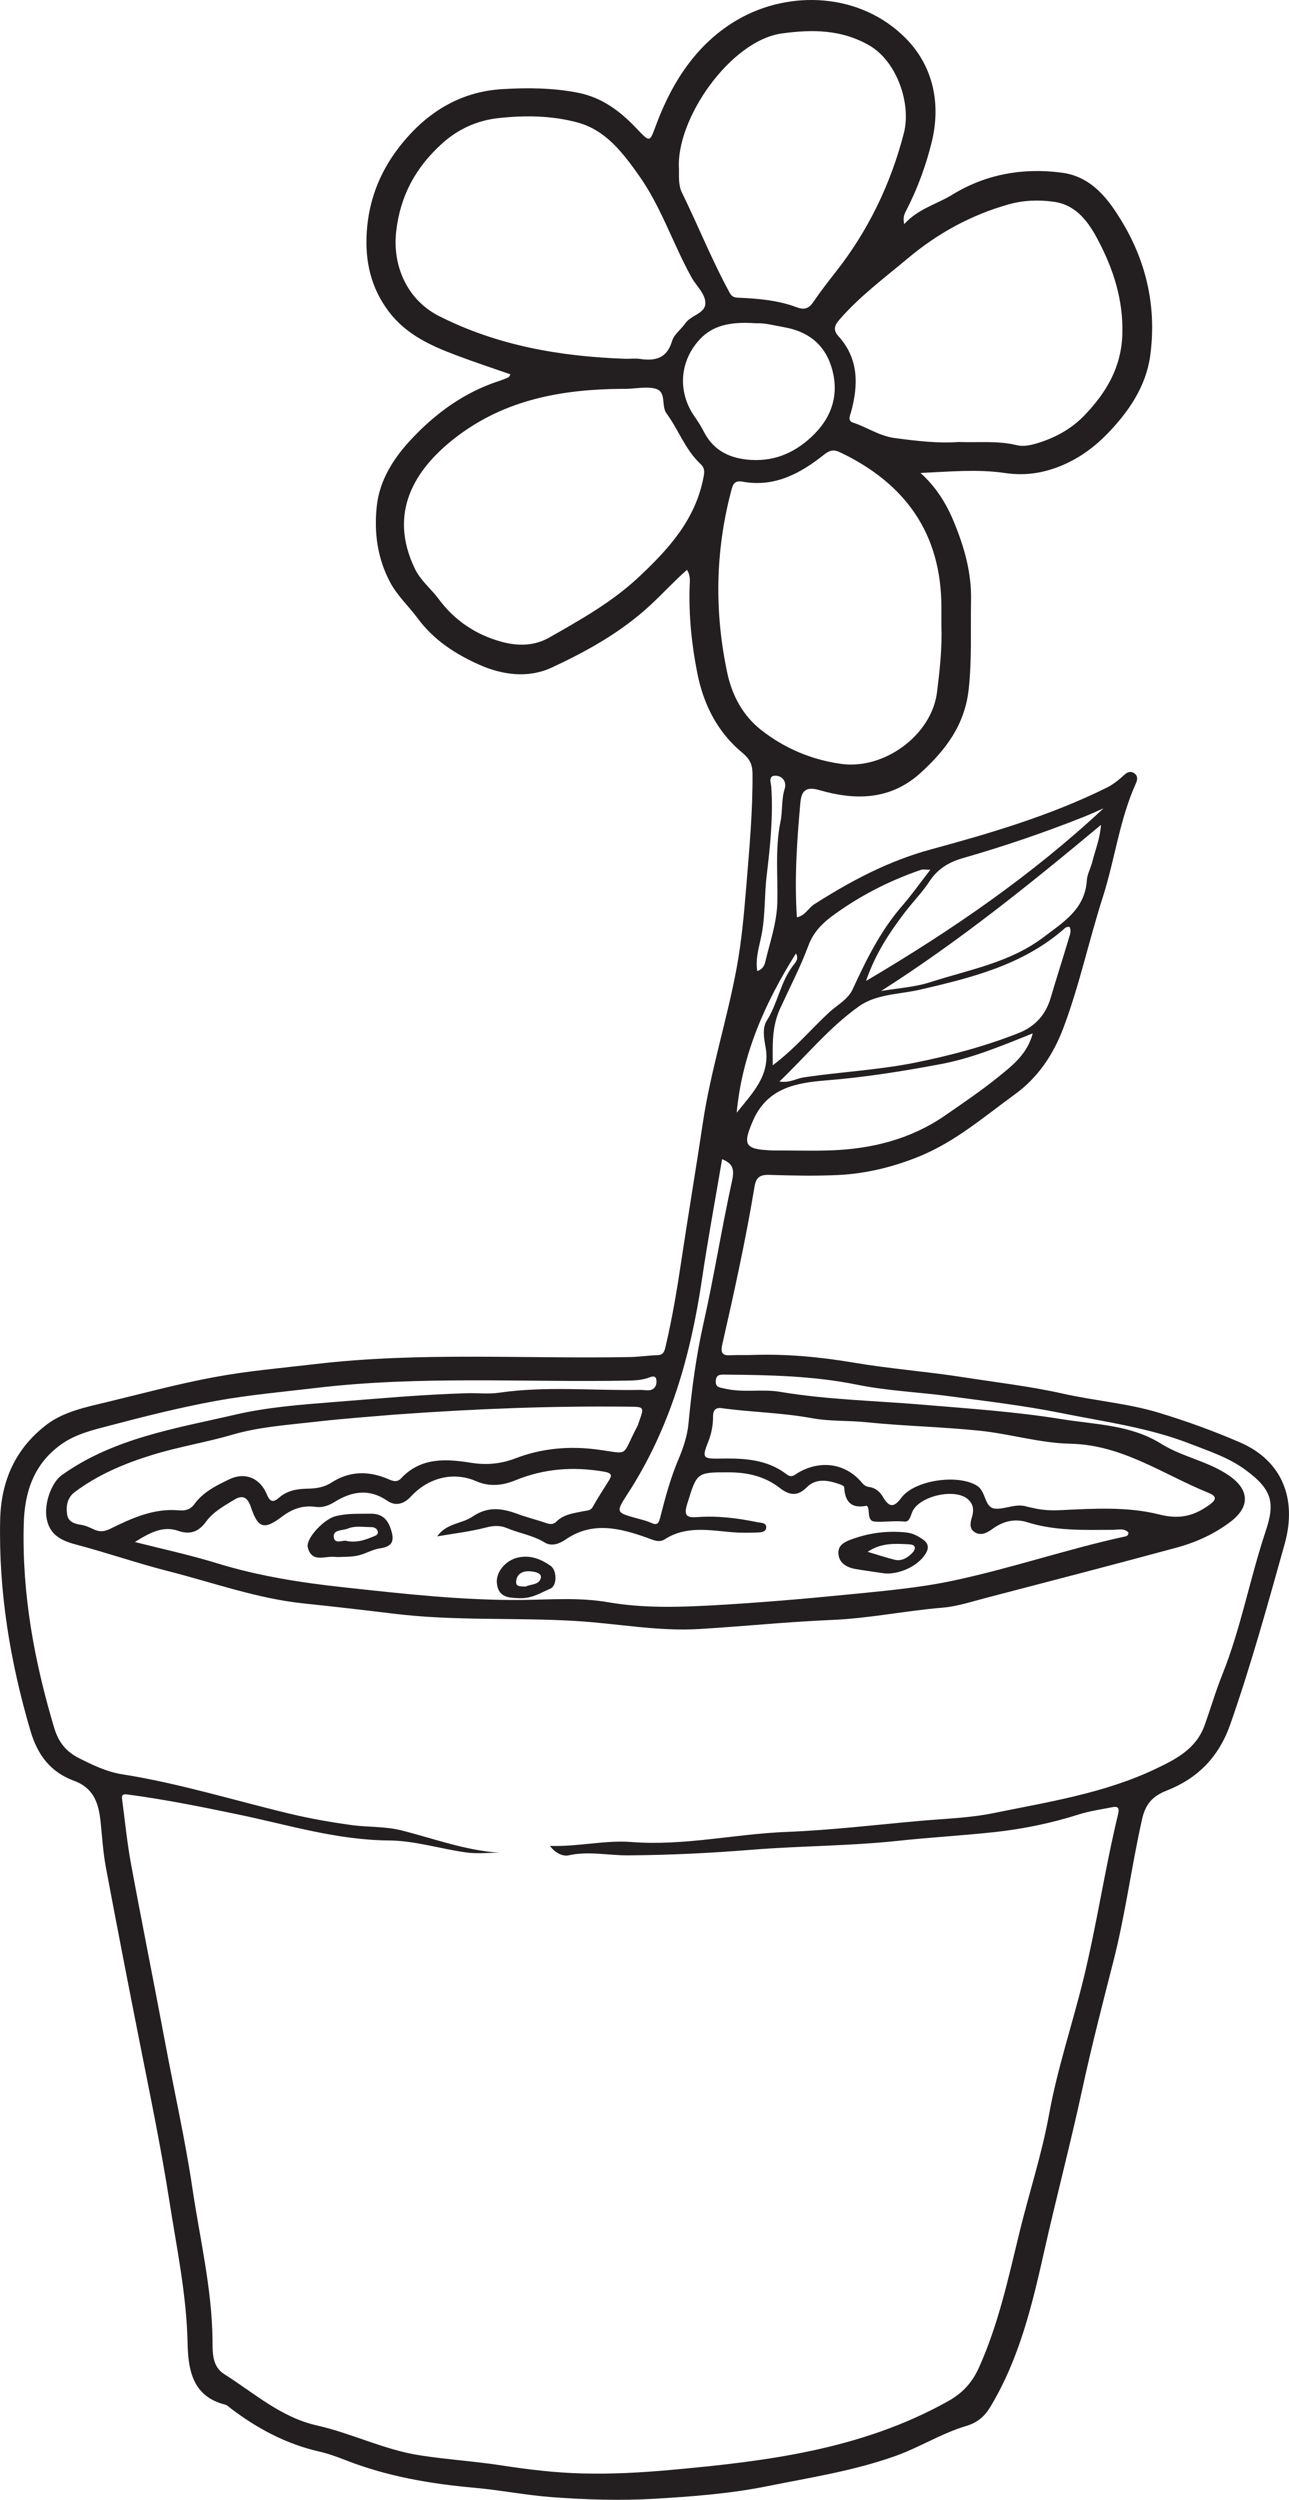 <?xml version="1.0" encoding="UTF-8"?>
<svg xmlns="http://www.w3.org/2000/svg" xmlns:xlink="http://www.w3.org/1999/xlink" width="94.58pt" height="183.395pt" viewBox="0 0 94.58 183.395" version="1.1">
<defs>
<clipPath id="clip1">
  <path d="M 0 0 L 94.578 0 L 94.578 183.395 L 0 183.395 Z M 0 0 "/>
</clipPath>
</defs>
<g id="surface1">
<g clip-path="url(#clip1)" clip-rule="nonzero">
<path style=" stroke:none;fill-rule:evenodd;fill:rgb(13.73%,12.16%,12.549%);fill-opacity:1;" d="M 54.055 81.633 C 55.199 80.199 56.562 78.883 56.168 76.789 C 56.055 76.176 55.922 75.414 56.262 74.879 C 57.07 73.602 57.262 72.047 58.191 70.84 C 58.375 70.602 58.633 70.348 58.402 69.949 C 56.148 73.539 54.449 77.34 54.055 81.633 M 55.562 71.242 C 55.996 71.09 56.094 70.801 56.152 70.562 C 56.496 69.117 57 67.707 57.035 66.191 C 57.082 64.223 56.863 62.254 57.266 60.289 C 57.43 59.504 57.324 58.672 57.574 57.875 C 57.73 57.371 57.434 56.938 56.938 56.91 C 56.328 56.875 56.574 57.449 56.594 57.738 C 56.738 59.918 56.512 62.094 56.254 64.238 C 56.082 65.684 56.16 67.141 55.879 68.586 C 55.719 69.41 55.418 70.281 55.562 71.242 M 52.984 85.043 C 52.48 88.016 51.938 90.949 51.5 93.895 C 50.668 99.504 49.148 104.852 46.012 109.656 C 45.176 110.941 45.223 110.969 46.66 111.371 C 47.02 111.473 47.395 111.551 47.73 111.703 C 48.133 111.887 48.301 111.871 48.43 111.375 C 48.797 109.93 49.18 108.488 49.766 107.098 C 50.121 106.262 50.43 105.355 50.516 104.457 C 50.75 101.984 51.066 99.539 51.613 97.109 C 52.398 93.629 52.953 90.094 53.719 86.609 C 53.902 85.762 53.754 85.352 52.984 85.043 M 80.973 59.301 C 80.488 59.512 80.012 59.738 79.52 59.93 C 76.613 61.086 73.652 62.094 70.645 62.957 C 69.633 63.246 68.805 63.738 68.203 64.656 C 67.648 65.504 66.914 66.234 66.309 67.047 C 65.238 68.473 64.242 69.949 63.543 71.969 C 69.93 68.195 75.75 64.176 80.973 59.301 M 64.652 72.703 C 65.867 72.496 67.125 72.426 68.289 72.047 C 71.117 71.133 74.102 70.629 76.578 68.75 C 78.051 67.633 79.609 66.695 79.746 64.586 C 79.777 64.125 80.035 63.68 80.148 63.219 C 80.359 62.375 80.707 61.559 80.785 60.516 C 75.535 64.898 70.328 69.086 64.652 72.703 M 56.699 78.156 C 58.344 76.918 59.508 75.5 60.848 74.262 C 61.438 73.719 62.203 73.348 62.566 72.57 C 63.562 70.41 64.609 68.285 66.188 66.465 C 66.895 65.652 67.52 64.766 68.262 63.809 C 67.906 63.809 67.727 63.762 67.574 63.816 C 65.219 64.625 63.016 65.754 61.023 67.234 C 60.316 67.758 59.676 68.414 59.328 69.344 C 58.742 70.926 57.953 72.438 57.25 73.969 C 56.621 75.34 56.695 76.629 56.699 78.156 M 75.777 75.812 C 73.449 76.75 71.289 77.648 68.973 78.078 C 66.203 78.594 63.438 79.039 60.621 79.262 C 58.461 79.438 56.301 79.785 55.246 82.227 C 54.496 83.973 54.613 84.312 56.574 84.398 C 56.746 84.406 56.914 84.402 57.086 84.402 C 58.383 84.402 59.68 84.441 60.973 84.395 C 63.984 84.289 66.824 83.574 69.34 81.84 C 70.684 80.91 72.039 79.992 73.305 78.965 C 74.316 78.145 75.383 77.312 75.777 75.812 M 55.48 23.719 C 53.5 23.57 52.273 23.926 51.383 24.859 C 49.867 26.453 49.695 28.727 50.945 30.531 C 51.195 30.891 51.438 31.266 51.637 31.656 C 52.367 33.086 53.582 33.652 55.117 33.742 C 56.992 33.852 58.516 33.098 59.773 31.824 C 61.148 30.43 61.59 28.703 60.98 26.84 C 60.453 25.223 59.246 24.309 57.559 24.012 C 56.824 23.883 56.102 23.68 55.48 23.719 M 78.48 68.008 C 78.27 67.953 78.145 68.086 78.023 68.195 C 74.996 70.812 71.266 71.734 67.512 72.605 C 65.992 72.957 64.312 72.91 63.016 73.836 C 60.859 75.367 59.188 77.434 57.191 79.344 C 57.941 79.461 58.414 79.129 58.941 79.047 C 61.656 78.633 64.402 78.508 67.102 77.969 C 69.707 77.445 72.262 76.766 74.73 75.793 C 75.945 75.316 76.73 74.453 77.098 73.188 C 77.52 71.75 77.984 70.324 78.41 68.887 C 78.492 68.609 78.637 68.312 78.48 68.008 M 53.023 103.32 C 52.555 103.227 52.32 103.414 52.32 103.906 C 52.324 104.559 52.203 105.184 51.957 105.797 C 51.508 106.938 51.566 107.027 52.77 107.008 C 54.523 106.977 56.25 107.027 57.727 108.168 C 58.102 108.461 58.332 108.176 58.625 108.008 C 60.277 107.082 62.09 107.383 63.246 108.781 C 63.391 108.953 63.543 109.059 63.75 109.086 C 64.234 109.148 64.566 109.441 64.793 109.832 C 65.223 110.562 65.57 110.648 66.125 109.895 C 67.109 108.562 70.32 108.129 71.695 109.004 C 72.375 109.434 72.215 110.617 73.023 110.68 C 73.758 110.738 74.523 110.281 75.324 110.523 C 75.484 110.57 75.656 110.598 75.82 110.637 C 76.488 110.797 77.152 110.824 77.844 110.789 C 80.254 110.676 82.727 110.52 85.047 111.105 C 86.574 111.492 87.625 111.211 88.762 110.383 C 89.324 109.973 89.23 109.746 88.645 109.508 C 85.332 108.164 82.363 106 78.547 105.918 C 76.324 105.875 74.121 105.195 71.895 104.965 C 69.121 104.676 66.328 104.625 63.559 104.34 C 62.238 104.203 60.898 104.285 59.598 104.047 C 57.418 103.645 55.207 103.609 53.023 103.32 M 28.906 103.785 C 27.445 103.914 25.211 104.066 22.988 104.324 C 21.004 104.551 18.973 104.691 17.07 105.25 C 15.109 105.824 13.094 106.141 11.148 106.746 C 9.129 107.371 7.195 108.184 5.488 109.461 C 4.93 109.879 4.836 110.488 4.926 111.102 C 5.004 111.66 5.48 111.797 5.988 111.875 C 6.316 111.926 6.633 112.09 6.941 112.227 C 7.348 112.406 7.699 112.352 8.102 112.152 C 9.684 111.375 11.289 110.637 13.125 110.805 C 13.598 110.844 13.969 110.754 14.273 110.336 C 14.914 109.449 15.891 108.977 16.832 108.523 C 17.977 107.973 19.094 108.434 19.582 109.641 C 19.82 110.227 20.078 110.219 20.465 109.883 C 21.07 109.348 21.801 109.227 22.559 109.215 C 23.184 109.207 23.781 109.117 24.316 108.77 C 25.664 107.902 27.07 107.898 28.508 108.52 C 28.832 108.66 29.133 108.773 29.434 108.453 C 30.879 106.902 32.738 107.023 34.566 107.316 C 35.723 107.5 36.781 107.391 37.848 106.98 C 39.762 106.246 41.777 106.078 43.77 106.336 C 46.277 106.66 45.539 106.957 46.773 104.617 C 46.82 104.527 46.844 104.426 46.879 104.332 C 47.281 103.191 47.281 103.211 46.094 103.199 C 40.613 103.141 35.141 103.332 28.906 103.785 M 49.82 12.418 C 49.828 12.992 49.77 13.582 50.035 14.125 C 51.23 16.562 52.234 19.09 53.539 21.477 C 53.699 21.77 53.867 21.828 54.172 21.84 C 55.633 21.902 57.09 22.027 58.473 22.547 C 59.02 22.75 59.348 22.637 59.672 22.164 C 60.188 21.406 60.75 20.676 61.32 19.953 C 63.711 16.914 65.355 13.504 66.32 9.77 C 66.883 7.578 65.785 4.492 63.797 3.34 C 61.75 2.156 59.613 2.148 57.375 2.453 C 53.59 2.969 49.566 8.758 49.82 12.418 M 70.324 32.426 C 71.887 32.477 73.25 32.324 74.602 32.66 C 75.098 32.781 75.609 32.664 76.109 32.516 C 77.441 32.113 78.625 31.461 79.586 30.457 C 81.172 28.797 82.277 26.961 82.352 24.516 C 82.426 21.988 81.688 19.73 80.551 17.582 C 79.871 16.297 78.984 15.047 77.363 14.809 C 76.25 14.648 75.125 14.68 74.016 14.992 C 71.258 15.766 68.805 17.113 66.617 18.949 C 64.898 20.387 63.09 21.73 61.605 23.438 C 61.25 23.844 61.09 24.184 61.523 24.668 C 63.012 26.312 62.988 28.227 62.449 30.219 C 62.371 30.508 62.168 30.863 62.59 31.004 C 63.621 31.344 64.531 31.988 65.645 32.137 C 67.27 32.355 68.891 32.539 70.324 32.426 M 45.656 28.527 C 41.258 28.559 37.078 29.297 33.457 32.078 C 30.371 34.449 28.477 37.645 30.441 41.723 C 30.875 42.613 31.637 43.199 32.199 43.961 C 33.355 45.516 34.895 46.551 36.75 47.07 C 37.957 47.406 39.176 47.414 40.316 46.766 C 42.586 45.469 44.844 44.215 46.801 42.398 C 49.066 40.285 51.055 38.102 51.633 34.945 C 51.699 34.586 51.703 34.32 51.398 34.035 C 50.281 33 49.789 31.531 48.906 30.332 C 48.492 29.773 48.934 28.746 48.098 28.516 C 47.438 28.34 46.68 28.512 45.965 28.527 C 45.863 28.527 45.762 28.527 45.656 28.527 M 45.934 26.324 C 46.273 26.324 46.617 26.281 46.953 26.332 C 48.09 26.5 48.941 26.293 49.316 25.012 C 49.461 24.527 49.98 24.16 50.289 23.715 C 50.695 23.133 51.691 23.004 51.75 22.316 C 51.812 21.594 51.102 21.004 50.742 20.352 C 49.375 17.891 48.516 15.172 46.867 12.855 C 45.688 11.195 44.453 9.559 42.406 8.996 C 40.492 8.469 38.477 8.449 36.52 8.672 C 35.004 8.844 33.609 9.465 32.414 10.551 C 30.488 12.305 29.367 14.363 29.07 16.984 C 28.781 19.543 29.906 22.02 32.215 23.188 C 36.527 25.371 41.156 26.16 45.934 26.324 M 69.074 45.887 L 69.074 44.559 C 69.074 39.148 66.434 35.469 61.641 33.184 C 61.176 32.965 60.891 33.016 60.473 33.348 C 58.73 34.738 56.828 35.77 54.48 35.336 C 53.828 35.219 53.758 35.609 53.637 36.066 C 52.477 40.496 52.418 44.949 53.375 49.418 C 53.73 51.055 54.535 52.523 55.844 53.551 C 57.547 54.887 59.496 55.723 61.695 56.039 C 64.863 56.492 68.363 53.941 68.754 50.777 C 68.953 49.152 69.137 47.531 69.074 45.887 M 32.078 112.715 C 32.766 111.73 33.895 111.801 34.668 111.266 C 35.789 110.5 36.82 110.645 37.949 111.059 C 38.652 111.32 39.383 111.496 40.09 111.742 C 40.383 111.844 40.617 111.84 40.836 111.621 C 41.383 111.082 42.113 111.016 42.809 110.867 C 43.07 110.809 43.324 110.852 43.496 110.547 C 43.844 109.922 44.234 109.324 44.613 108.719 C 44.883 108.301 44.996 108.078 44.293 107.961 C 42.062 107.586 39.934 107.734 37.812 108.602 C 36.938 108.961 35.953 109.109 34.945 108.668 C 33.266 107.938 31.43 108.406 30.152 109.789 C 29.633 110.352 29.02 110.516 28.422 110.105 C 27.066 109.172 25.785 109.418 24.512 110.211 C 24.086 110.473 23.648 110.617 23.156 110.551 C 22.23 110.422 21.469 110.684 20.703 111.258 C 19.352 112.281 18.926 112.113 18.395 110.531 C 18.168 109.859 17.809 109.641 17.176 110.031 C 16.426 110.492 15.648 110.906 15.102 111.656 C 14.605 112.336 13.988 112.629 13.062 112.305 C 11.973 111.926 11 112.434 9.898 113.129 C 12.066 113.672 14.051 114.109 15.992 114.707 C 19.02 115.637 22.137 116.117 25.301 116.461 C 29.629 116.93 33.938 117.418 38.305 117.379 C 40.402 117.355 42.516 117.18 44.625 117.547 C 47.188 117.992 49.789 117.914 52.371 117.77 C 55.656 117.586 58.941 117.305 62.219 116.98 C 64.781 116.723 67.371 116.504 69.887 115.973 C 74.117 115.082 78.219 113.672 82.445 112.746 C 82.602 112.711 82.793 112.703 82.801 112.434 C 82.484 112.094 82.055 112.23 81.672 112.234 C 79.559 112.242 77.441 112.328 75.387 111.68 C 74.438 111.379 73.586 111.609 72.797 112.184 C 72.398 112.473 71.934 112.707 71.477 112.379 C 71.078 112.09 71.219 111.633 71.332 111.242 C 71.465 110.77 71.414 110.363 71.055 110.02 C 70.117 109.125 67.359 109.754 66.914 110.977 C 66.805 111.281 66.703 111.664 66.375 111.629 C 65.633 111.551 64.902 111.684 64.18 111.629 C 63.664 111.59 63.797 110.992 63.699 110.617 C 63.684 110.555 63.609 110.461 63.578 110.469 C 62.449 110.703 61.992 110.152 61.941 109.098 C 61.938 109.035 61.797 108.957 61.703 108.922 C 60.84 108.605 59.902 108.402 59.203 109.109 C 58.484 109.84 57.867 109.664 57.23 109.172 C 56.121 108.309 54.863 108.023 53.504 108.016 C 51.102 108.008 51.145 108.02 50.43 110.312 C 50.176 111.125 50.316 111.363 51.141 111.301 C 52.645 111.188 54.129 111.375 55.598 111.68 C 55.848 111.73 56.23 111.699 56.223 112.055 C 56.215 112.395 55.848 112.422 55.586 112.43 C 54.98 112.453 54.375 112.461 53.762 112.414 C 52.086 112.277 50.363 111.91 48.789 112.922 C 48.344 113.211 47.922 112.973 47.449 112.805 C 45.469 112.105 43.461 111.598 41.508 112.941 C 41.035 113.27 40.457 113.469 39.965 113.164 C 39.102 112.629 38.113 112.496 37.211 112.113 C 36.688 111.891 36.203 111.922 35.637 112.07 C 34.473 112.371 33.266 112.508 32.078 112.715 M 36.621 135.922 C 35.824 135.922 35.012 136.012 34.227 135.906 C 32.32 135.641 30.43 135.035 28.527 135.023 C 24.727 134.996 21.152 133.883 17.5 133.121 C 14.805 132.559 12.105 132.016 9.375 131.652 C 9.059 131.609 8.91 131.648 8.957 131.988 C 9.168 133.566 9.32 135.156 9.609 136.719 C 10.422 141.129 11.309 145.523 12.133 149.93 C 12.793 153.473 13.59 156.984 14.121 160.559 C 14.668 164.254 15.551 167.891 15.594 171.66 C 15.602 172.516 15.539 173.602 16.441 174.168 C 18.641 175.551 20.594 177.344 23.27 177.945 C 25.816 178.52 28.191 179.727 30.809 180.133 C 32.824 180.445 34.867 180.57 36.875 180.883 C 38.828 181.184 40.781 181.414 42.746 181.461 C 44.891 181.516 47.027 181.402 49.172 181.207 C 56.223 180.574 63.188 179.715 69.523 176.184 C 70.605 175.586 71.312 174.832 71.816 173.723 C 73.273 170.504 73.996 167.078 74.828 163.676 C 75.527 160.828 76.445 158.027 76.969 155.152 C 77.574 151.793 78.664 148.57 79.477 145.273 C 80.473 141.234 81.062 137.129 82.039 133.098 C 82.137 132.695 82.074 132.488 81.621 132.582 C 80.793 132.746 79.949 132.863 79.148 133.117 C 77.133 133.758 75.07 134.18 72.977 134.41 C 70.617 134.664 68.242 134.797 65.891 135.051 C 62.309 135.434 58.715 135.418 55.141 135.707 C 52.117 135.949 49.113 136.098 46.086 136.117 C 44.633 136.125 43.184 135.789 41.715 136.117 C 41.316 136.203 40.754 135.969 40.352 135.422 C 42.441 135.492 44.371 134.984 46.344 135.137 C 50.176 135.438 53.93 134.543 57.738 134.395 C 60.988 134.266 64.227 133.879 67.469 133.59 C 69.289 133.426 71.141 133.379 72.922 133.012 C 76.93 132.195 81 131.566 84.758 129.789 C 86.285 129.062 87.762 128.312 88.383 126.586 C 88.832 125.336 89.203 124.055 89.699 122.824 C 91.055 119.426 91.707 115.82 92.859 112.359 C 93.551 110.289 93.406 109.305 91.348 107.809 C 90.125 106.918 88.691 106.453 87.305 105.914 C 84.246 104.723 81.016 104.305 77.824 103.66 C 75.121 103.117 72.398 102.801 69.676 102.434 C 67.418 102.133 65.125 102.039 62.902 101.59 C 59.703 100.941 56.488 100.875 53.258 100.848 C 52.918 100.848 52.547 100.789 52.52 101.309 C 52.492 101.801 52.816 101.785 53.172 101.871 C 54.516 102.195 55.906 101.887 57.227 102.109 C 60.688 102.691 64.188 102.758 67.668 103.051 C 71.094 103.34 74.52 103.566 77.914 104.117 C 80.391 104.516 82.965 104.523 85.188 105.914 C 86.758 106.895 88.641 107.191 90.176 108.25 C 91.672 109.281 91.746 110.527 90.301 111.633 C 89.125 112.531 87.777 113.145 86.363 113.531 C 81.668 114.805 76.957 116.023 72.25 117.254 C 71.23 117.52 70.203 117.859 69.164 117.945 C 66.453 118.168 63.789 118.73 61.062 118.844 C 57.805 118.98 54.559 119.316 51.305 119.512 C 48.266 119.695 45.266 119.102 42.25 118.922 C 37.809 118.656 33.344 118.934 28.895 118.387 C 26.707 118.121 24.508 117.867 22.309 117.637 C 18.883 117.285 15.633 116.102 12.309 115.258 C 10.035 114.676 7.82 113.906 5.555 113.309 C 4.301 112.977 3.637 112.484 3.43 111.438 C 3.207 110.336 3.773 108.766 4.531 108.223 C 8.363 105.488 12.93 104.789 17.344 103.766 C 19.641 103.238 22.031 103.055 24.406 102.867 C 27.688 102.609 30.969 102.309 34.262 102.211 C 35.047 102.188 35.844 102.289 36.613 102.176 C 40.078 101.672 43.555 102.035 47.023 101.969 C 47.227 101.965 47.434 102.02 47.633 101.996 C 48.066 101.945 48.207 101.586 48.164 101.25 C 48.105 100.816 47.734 101.031 47.516 101.102 C 47.02 101.262 46.516 101.277 46 101.289 C 38.41 101.422 30.809 100.922 23.234 101.82 C 20.773 102.113 18.293 102.332 15.855 102.773 C 13.246 103.25 10.664 103.898 8.098 104.574 C 6.859 104.898 5.57 105.195 4.496 105.961 C 2.492 107.391 1.805 109.426 1.742 111.809 C 1.605 116.941 2.52 121.895 3.984 126.785 C 4.301 127.832 4.867 128.516 5.789 128.98 C 6.797 129.488 7.824 129.988 8.938 130.164 C 13.105 130.82 17.133 132.07 21.219 133.051 C 22.742 133.418 24.27 133.684 25.824 133.898 C 27.035 134.059 28.266 133.984 29.461 134.285 C 31.816 134.879 34.117 135.75 36.621 135.922 M 50.406 41.805 C 49.453 42.652 48.625 43.551 47.75 44.367 C 45.59 46.379 43.062 47.781 40.445 48.992 C 38.75 49.77 36.871 49.527 35.164 48.766 C 33.414 47.988 31.82 46.953 30.648 45.363 C 29.984 44.465 29.152 43.715 28.613 42.695 C 27.684 40.934 27.441 39.066 27.645 37.145 C 27.844 35.246 28.855 33.656 30.105 32.305 C 31.918 30.344 34.055 28.777 36.648 27.941 C 36.871 27.867 37.094 27.777 37.312 27.68 C 37.359 27.656 37.387 27.574 37.457 27.465 C 36.105 26.992 34.762 26.551 33.441 26.051 C 31.582 25.348 29.801 24.535 28.539 22.875 C 27.219 21.129 26.773 19.191 26.91 17.027 C 27.055 14.727 27.848 12.684 29.207 10.898 C 31.117 8.387 33.613 6.734 36.848 6.539 C 38.715 6.426 40.598 6.441 42.449 6.812 C 44.16 7.156 45.484 8.141 46.656 9.371 C 47.727 10.496 47.652 10.469 48.164 9.105 C 49.352 5.93 51.195 3.129 54.148 1.43 C 57.949 -0.758 63.16 -0.543 66.473 2.824 C 68.469 4.855 69.062 7.598 68.359 10.449 C 67.934 12.168 67.32 13.836 66.508 15.418 C 66.387 15.656 66.23 15.883 66.344 16.445 C 67.367 15.312 68.707 15 69.852 14.297 C 72.324 12.773 75.059 12.293 77.906 12.668 C 80.121 12.957 81.355 14.629 82.391 16.371 C 84.172 19.371 84.867 22.66 84.395 26.105 C 84.082 28.363 82.809 30.223 81.238 31.836 C 80.113 32.992 78.801 33.887 77.234 34.402 C 76.066 34.785 74.926 34.879 73.711 34.699 C 71.691 34.406 69.66 34.605 67.543 34.699 C 68.68 35.723 69.434 36.934 69.992 38.289 C 70.754 40.133 71.293 42.016 71.25 44.035 C 71.207 46.211 71.32 48.383 71.078 50.566 C 70.793 53.172 69.402 55.012 67.574 56.68 C 65.348 58.715 62.766 58.734 60.102 57.961 C 59.086 57.668 58.801 58.082 58.727 58.887 C 58.48 61.664 58.281 64.441 58.473 67.297 C 59.078 67.176 59.312 66.621 59.746 66.34 C 62.422 64.633 65.176 63.168 68.289 62.32 C 72.688 61.125 77.07 59.832 81.184 57.797 C 81.684 57.551 82.102 57.215 82.5 56.84 C 82.723 56.633 82.984 56.551 83.238 56.738 C 83.508 56.93 83.465 57.207 83.344 57.477 C 82.145 60.133 81.805 63.043 80.926 65.793 C 79.906 68.969 79.215 72.242 78.043 75.367 C 77.316 77.32 76.188 79.031 74.492 80.266 C 72.238 81.902 70.121 83.742 67.488 84.824 C 65.543 85.621 63.539 86.109 61.453 86.207 C 59.785 86.281 58.113 86.246 56.445 86.195 C 55.762 86.172 55.477 86.375 55.363 87.059 C 54.719 90.953 53.867 94.809 52.992 98.66 C 52.852 99.289 53.039 99.465 53.629 99.426 C 54.137 99.398 54.652 99.426 55.16 99.406 C 57.688 99.316 60.18 99.551 62.676 99.973 C 65.32 100.422 68.008 100.621 70.66 101.035 C 73.105 101.418 75.566 101.699 77.988 102.242 C 80.336 102.77 82.758 102.949 85.07 103.656 C 87.09 104.27 89.074 104.992 91.012 105.832 C 94.016 107.141 95.207 109.891 94.262 113.273 C 93.023 117.695 91.805 122.121 90.285 126.469 C 89.441 128.891 87.898 130.461 85.609 131.363 C 84.586 131.762 84.051 132.344 83.805 133.438 C 83.02 136.922 82.574 140.469 81.684 143.93 C 80.883 147.062 80.078 150.195 79.395 153.352 C 78.539 157.309 77.504 161.219 76.617 165.168 C 75.738 169.094 74.789 173.07 72.656 176.594 C 72.23 177.301 71.707 177.738 70.879 177.984 C 69.082 178.52 67.484 179.543 65.715 180.176 C 62.656 181.27 59.473 181.758 56.312 182.395 C 53.559 182.949 50.785 183.156 48.012 183.32 C 45.539 183.465 43.055 183.387 40.566 183.207 C 38.625 183.066 36.73 182.684 34.805 182.512 C 31.582 182.223 28.391 181.68 25.352 180.484 C 24.719 180.238 24.074 180.004 23.41 179.852 C 21.008 179.305 18.895 178.176 16.945 176.699 C 16.809 176.594 16.68 176.453 16.523 176.414 C 14.09 175.809 13.801 173.801 13.762 171.848 C 13.684 168.32 12.961 164.902 12.422 161.445 C 11.84 157.711 11.078 154.016 10.344 150.312 C 9.465 145.879 8.602 141.445 7.77 137.004 C 7.566 135.906 7.496 134.785 7.383 133.672 C 7.242 132.332 6.91 131.191 5.43 130.645 C 3.742 130.023 2.766 128.797 2.234 126.98 C 0.746 121.914 -0.105 116.797 0.012 111.504 C 0.074 108.594 1.168 106.238 3.418 104.52 C 4.656 103.574 6.266 103.242 7.789 102.875 C 10.441 102.238 13.074 101.52 15.754 101.027 C 18.188 100.574 20.668 100.363 23.133 100.074 C 30.805 99.172 38.512 99.703 46.203 99.559 C 46.883 99.547 47.559 99.441 48.234 99.422 C 48.711 99.41 48.766 99.086 48.844 98.75 C 49.336 96.656 49.688 94.539 50.004 92.414 C 50.512 89.051 51.074 85.695 51.578 82.332 C 52.156 78.504 53.348 74.809 54.051 71.016 C 54.414 69.059 54.59 67.062 54.754 65.066 C 54.98 62.293 55.238 59.527 55.215 56.738 C 55.207 56.066 55.004 55.672 54.465 55.223 C 52.645 53.715 51.621 51.688 51.164 49.383 C 50.746 47.273 50.531 45.141 50.602 42.984 C 50.613 42.629 50.684 42.246 50.406 41.805 "/>
</g>
<path style=" stroke:none;fill-rule:evenodd;fill:rgb(13.73%,12.16%,12.549%);fill-opacity:1;" d="M 25.48 113.062 C 26.215 113.18 26.789 112.977 27.355 112.742 C 27.543 112.664 27.781 112.609 27.715 112.344 C 27.66 112.129 27.457 112.035 27.238 112.035 C 26.664 112.035 26.074 111.918 25.527 112.141 C 25.148 112.297 24.445 112.203 24.488 112.746 C 24.543 113.371 25.223 112.918 25.48 113.062 M 24.945 114.227 C 24.703 114.227 24.668 114.234 24.637 114.227 C 23.91 114.102 22.895 114.719 22.586 113.535 C 22.414 112.875 23.758 111.477 24.566 111.25 C 25.438 111.008 26.312 111.066 27.191 111.051 C 27.988 111.039 28.422 111.418 28.672 112.168 C 28.941 112.977 28.867 113.453 27.895 113.59 C 27.332 113.668 26.816 114 26.258 114.121 C 25.77 114.23 25.246 114.207 24.945 114.227 "/>
<path style=" stroke:none;fill-rule:evenodd;fill:rgb(13.73%,12.16%,12.549%);fill-opacity:1;" d="M 63.664 113.848 C 64.418 114.074 65.016 114.273 65.629 114.426 C 66.137 114.555 66.555 114.301 66.898 113.969 C 67.207 113.668 67.254 113.32 66.707 113.297 C 65.711 113.25 64.688 113.16 63.664 113.848 M 64.961 115.438 C 64.223 115.328 63.484 115.234 62.754 115.105 C 62.102 114.988 61.551 114.66 61.516 113.957 C 61.484 113.312 62.051 113.082 62.582 112.895 C 63.848 112.445 65.141 112.289 66.48 112.426 C 66.984 112.477 67.383 112.699 67.77 112.98 C 68.043 113.176 68.16 113.465 68.02 113.785 C 67.602 114.746 66.16 115.5 64.961 115.438 "/>
<path style=" stroke:none;fill-rule:evenodd;fill:rgb(13.73%,12.16%,12.549%);fill-opacity:1;" d="M 38.582 116.395 C 38.902 116.211 39.602 116.297 39.688 115.727 C 39.742 115.371 39.141 115.281 38.789 115.273 C 38.316 115.262 37.91 115.492 37.871 116.027 C 37.844 116.422 38.188 116.383 38.582 116.395 M 37.969 117.242 C 37.395 117.211 36.555 117.23 36.457 116.137 C 36.379 115.316 37.109 114.469 38.008 114.266 C 38.91 114.066 39.688 114.379 40.395 114.871 C 40.879 115.207 40.887 116.34 40.379 116.551 C 39.676 116.844 39.012 117.324 37.969 117.242 "/>
</g>
</svg>
